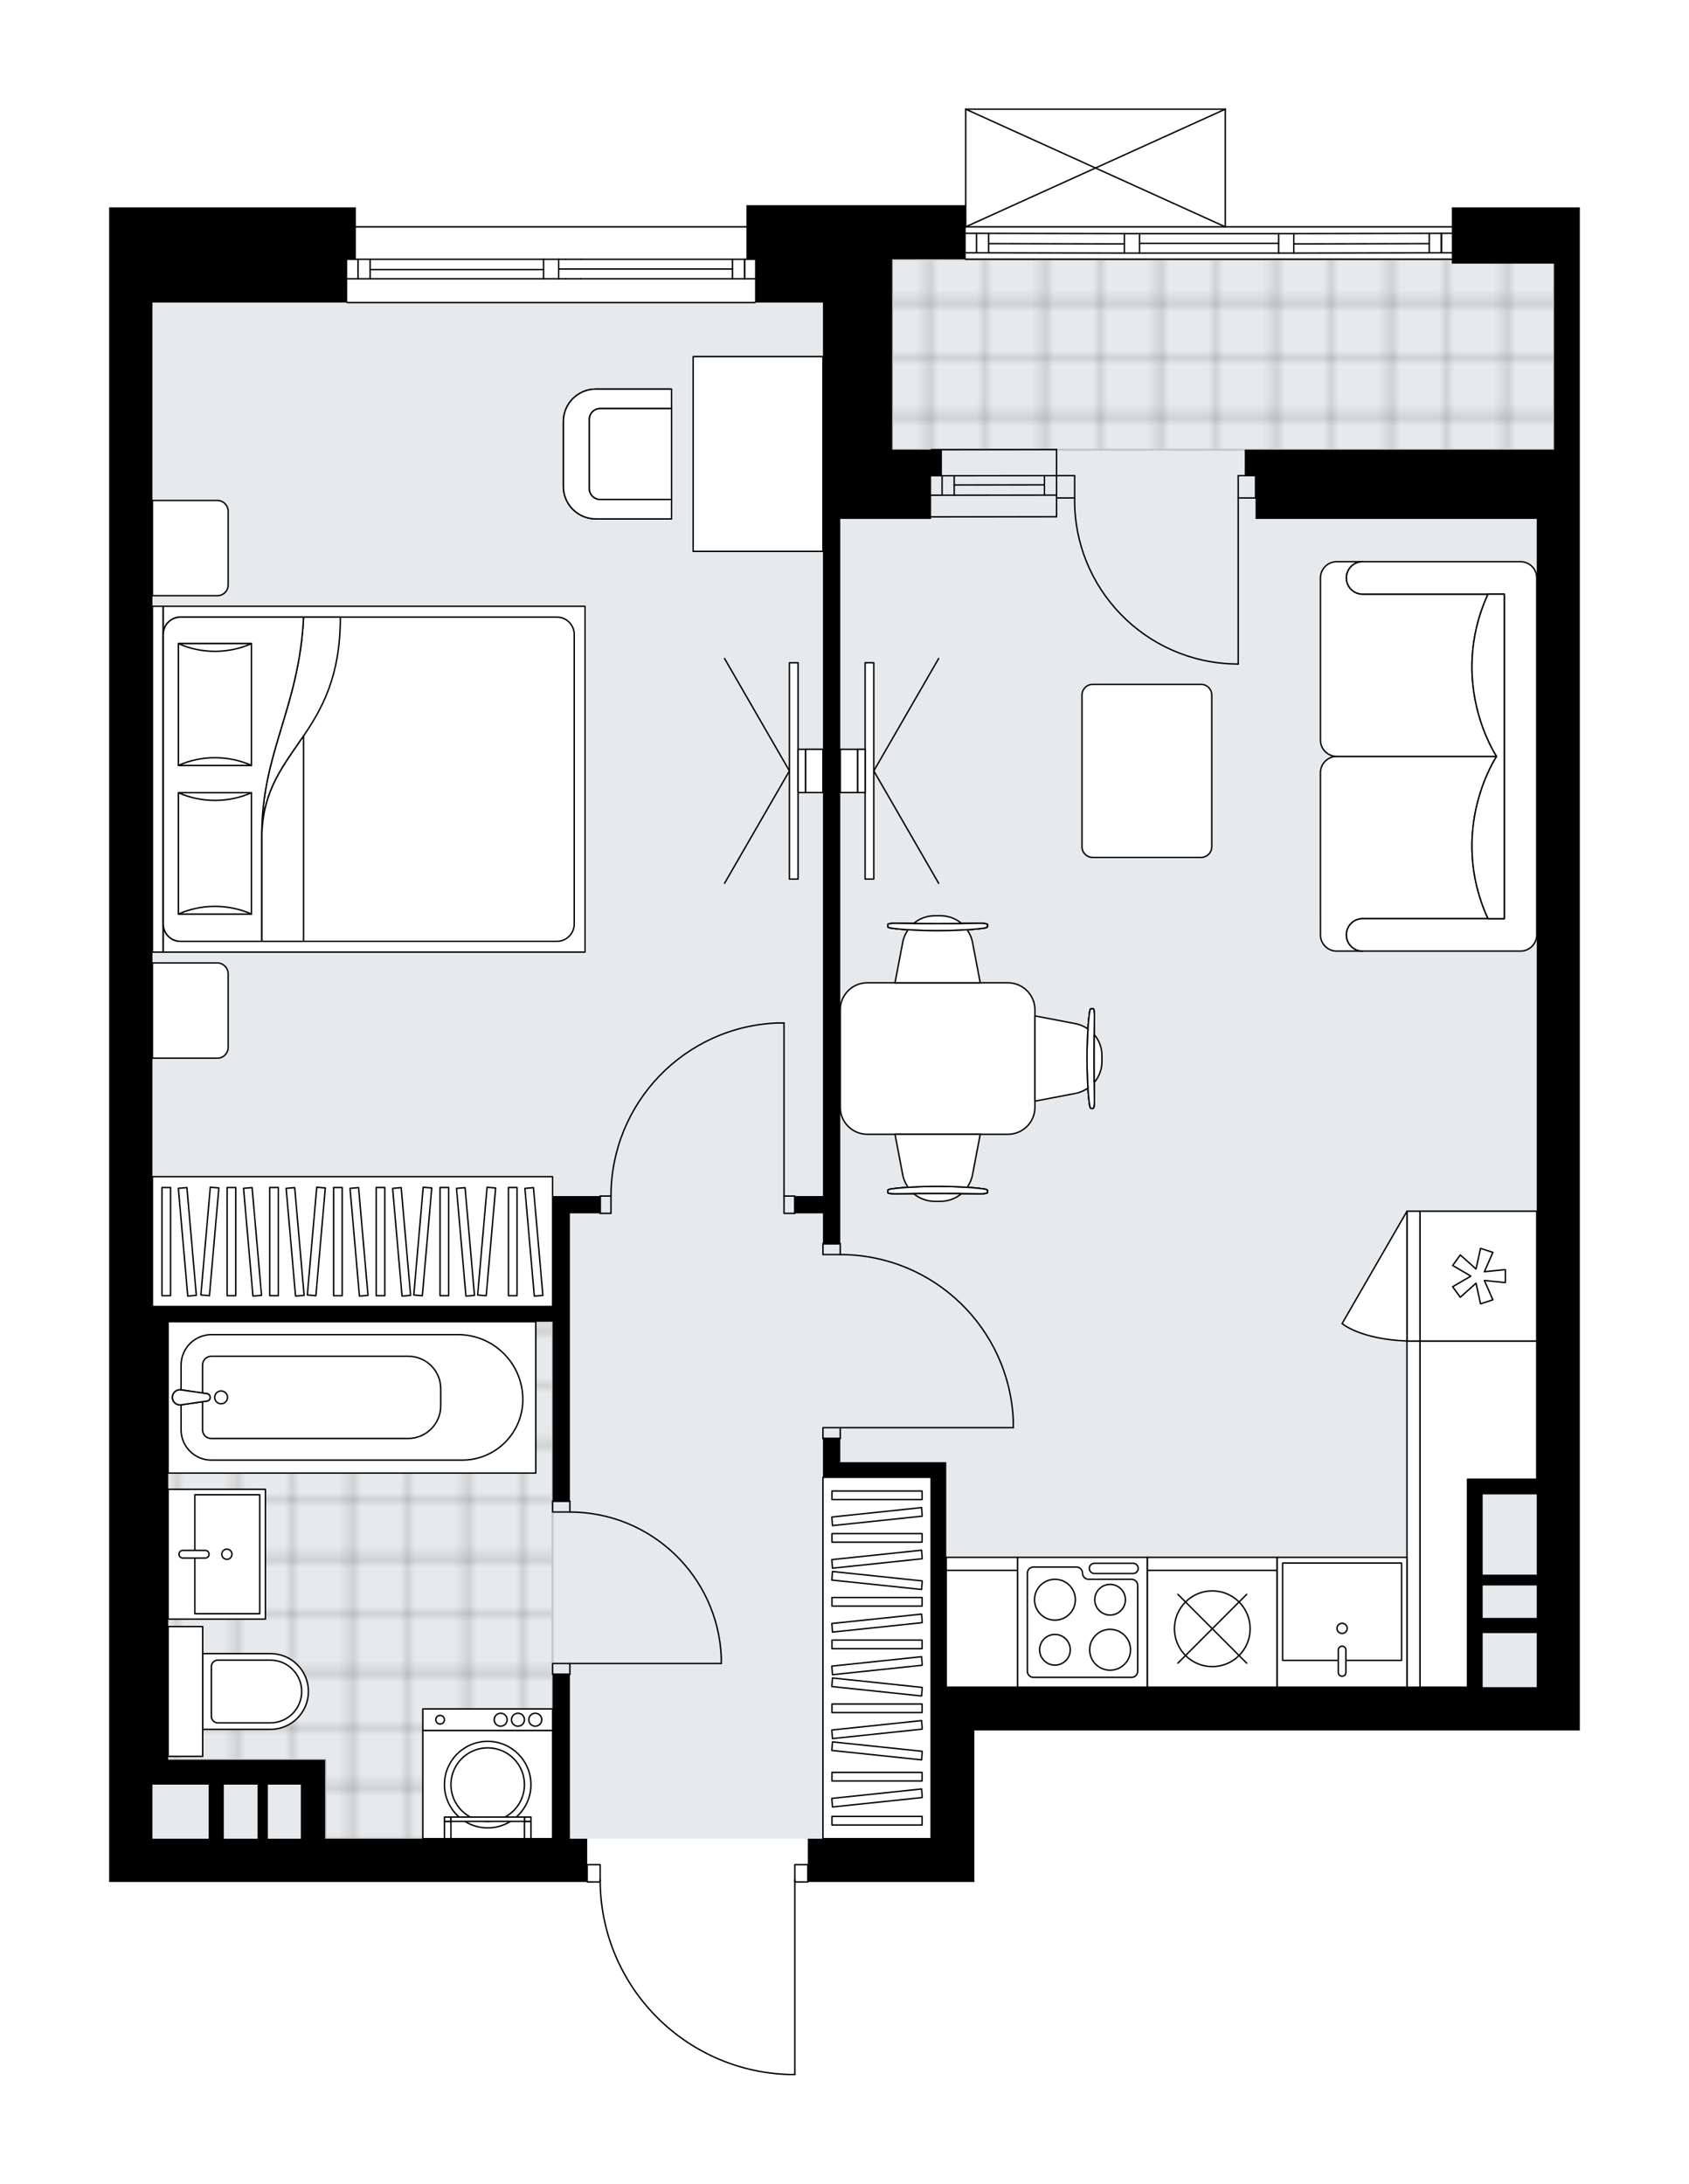 <svg xmlns="http://www.w3.org/2000/svg" xmlns:xlink="http://www.w3.org/1999/xlink" height="2000px" id="Layer_1" style="enable-background:new 0 0 1547.25 2000;" version="1.1" viewBox="0 0 1547.25 2000" width="1547.25px" x="0px" y="0px" xml:space="preserve">
<style type="text/css">
	.st0{fill:none;}
	.st1{opacity:0.25;fill:none;stroke:#010101;stroke-width:0.4;stroke-miterlimit:10;}
	.st2{fill:#FFFFFF;}
	.st3{fill:#E7EAEC;}
	.st4{fill:url(#SVGID_1_);stroke:#C8C8C8;stroke-width:2;stroke-linecap:round;stroke-linejoin:round;stroke-miterlimit:10;}
	
		.st5{fill:url(#SVGID_00000085248838993365166080000000208748039654383251_);stroke:#C8C8C8;stroke-width:2;stroke-linecap:round;stroke-linejoin:round;stroke-miterlimit:10;}
	.st6{fill:none;stroke:#000000;stroke-width:1.3;stroke-linecap:round;stroke-linejoin:round;stroke-miterlimit:10;}
	.st7{fill:#FFFFFF;stroke:#000000;stroke-width:1.3;stroke-linecap:round;stroke-linejoin:round;stroke-miterlimit:10;}
	.st8{font-family: 'Arial-BoldMT','Arial'; font-weight:bold;}
	.st9{font-size:103.854px;}
	.st10{font-size:87.877px;}
	.st11{font-family: 'ArialMT','Arial';}
	.st12{font-size:40px;}
</style>
<pattern height="14.57" id="New_Pattern_Swatch_2" patternUnits="userSpaceOnUse" style="overflow:visible;" viewBox="7.49 -22.06 14.57 14.57" width="14.57" x="-3083.39" y="-2070.23">
	<g>
		<rect class="st0" height="14.57" width="14.57" x="7.49" y="-22.06" />
		<g>
			<rect class="st1" height="7.29" width="7.29" x="14.77" y="-7.49" />
		</g>
		<g>
			<rect class="st1" height="7.29" width="7.29" x="0.2" y="-7.49" />
		</g>
		<g>
			<rect class="st1" height="7.29" width="7.29" x="22.06" y="-14.77" />
		</g>
		<g>
			<rect class="st1" height="7.29" width="7.29" x="7.49" y="-14.77" />
			<rect class="st1" height="7.29" width="7.29" x="14.77" y="-22.06" />
		</g>
		<g>
			<rect class="st1" height="7.29" width="7.29" x="0.2" y="-22.06" />
		</g>
		<g>
			<rect class="st1" height="7.29" width="7.29" x="22.06" y="-29.35" />
		</g>
		<g>
			<rect class="st1" height="7.29" width="7.29" x="7.49" y="-29.35" />
		</g>
	</g>
</pattern>
<path class="st2" d="M1447.25,189.92v47.55v3.97v170.41v23.78  v39.62v1109.62h-39.48H892.59v99.16v39.63H740.67v0c0,0.36-0.29,0.65-0.65,0.65h-11.24V1900c0,0.36-0.29,0.65-0.65,0.65h-5.19  c-0.01,0-0.01,0-0.02,0c-46.81-1.39-90.56-20.65-123.18-54.25c-32.01-32.97-49.89-76.23-50.56-122.08h-11.27  c-0.36,0-0.65-0.29-0.65-0.65v0H100v-39.63V277.1v0v-39.63v-47.56h225.98v17.18h357.77v-19.16h200.25V100c0,0,0-0.01,0-0.01  c0-0.04,0.01-0.07,0.02-0.11c0.01-0.05,0.01-0.1,0.03-0.15c0,0,0,0,0-0.01c0.01-0.02,0.03-0.04,0.04-0.06  c0.03-0.05,0.06-0.1,0.1-0.14c0.03-0.03,0.06-0.04,0.09-0.06c0.04-0.03,0.07-0.05,0.12-0.07c0.05-0.02,0.1-0.02,0.15-0.03  c0.03,0,0.05-0.02,0.09-0.02h0.02c0,0,0,0,0,0h237.74c0,0,0,0,0.01,0h0.01c0.03,0,0.05,0.01,0.08,0.02  c0.05,0.01,0.11,0.01,0.16,0.03c0.05,0.02,0.08,0.05,0.12,0.08c0.03,0.02,0.06,0.03,0.09,0.06c0.04,0.04,0.07,0.09,0.11,0.15  c0.01,0.02,0.03,0.03,0.04,0.06c0,0,0,0,0,0.01c0.02,0.04,0.02,0.1,0.03,0.15c0.01,0.04,0.02,0.07,0.02,0.11c0,0,0,0.01,0,0.01  v107.1h206.87v-17.18H1447.25z" id="background" />
<g id="floor">
	<polygon class="st3" points="1423.62,411.85 1423.62,237.47 817.29,237.47 817.29,241.46 817.29,277.12 139.63,277.12    139.63,1684.06 852.96,1684.06 852.96,1545.25 1407.77,1545.25 1407.77,475.27 1407.77,475.27 1407.77,411.85  " />
	
		<pattern id="SVGID_1_" patternTransform="matrix(-7.05 0 0 -6.972 -37702.891 -30472.58)" xlink:href="#New_Pattern_Swatch_2">
	</pattern>
	<polygon class="st4" points="298.14,1611.72 298.14,1684.06 506.2,1684.06 506.2,1210.49 313.01,1210.49 207.99,1210.49    153.99,1210.49 153.99,1611.72  " />
	
		<pattern id="SVGID_00000137819640815049469070000014903037083830142890_" patternTransform="matrix(-7.05 0 0 -6.972 -37702.891 -30472.58)" xlink:href="#New_Pattern_Swatch_2">
	</pattern>
	
		<polygon points="   1423.62,237.47 817.3,237.47 817.3,411.85 1423.62,411.85  " style="fill:url(#SVGID_00000137819640815049469070000014903037083830142890_);stroke:#C8C8C8;stroke-width:2;stroke-linecap:round;stroke-linejoin:round;stroke-miterlimit:10;" />
	<g id="LINE_00000055677729131475561780000013628326021029958846_">
		<line class="st6" x1="967.88" x2="852.98" y1="453.46" y2="453.57" />
	</g>
	<g id="LINE_00000106870332636106893240000008334838357405853860_">
		<line class="st6" x1="967.88" x2="852.98" y1="435.63" y2="435.73" />
	</g>
	<g id="LINE_00000124126356879285653840000007884702839019734184_">
		<line class="st6" x1="956.79" x2="874.13" y1="444.05" y2="444.16" />
	</g>
	<g id="LINE_00000060724271834639055470000013075987130494172549_">
		<line class="st6" x1="863.03" x2="863.03" y1="453.57" y2="435.73" />
	</g>
	<g id="LINE_00000141454261402245317670000004848977262014701243_">
		<line class="st6" x1="956.79" x2="956.79" y1="453.46" y2="435.63" />
	</g>
	<g id="LINE_00000010287080055786133730000005618124529423185043_">
		<line class="st6" x1="967.88" x2="852.98" y1="473.27" y2="473.38" />
	</g>
	<g id="LINE_00000031924688794850351950000004380781867546451342_">
		<line class="st6" x1="852.96" x2="967.86" y1="411.83" y2="411.73" />
	</g>
	<g id="LINE_00000183235353710441486880000008773018165904028047_">
		<line class="st6" x1="874.13" x2="874.13" y1="453.58" y2="435.75" />
	</g>
	<g id="LINE_00000013911118684934776810000009615409976747563657_">
		<line class="st6" x1="967.88" x2="967.86" y1="473.27" y2="411.73" />
	</g>
	<g id="LINE_00000083066576135027812180000008672221240948199580_">
		<line class="st6" x1="691.67" x2="318.06" y1="277.11" y2="277.11" />
	</g>
	<g id="LINE_00000180348082864296778140000009777126825857113018_">
		<line class="st6" x1="682.12" x2="682.12" y1="255.32" y2="237.48" />
	</g>
	<g id="LINE_00000067218130033843782620000013282306949507144890_">
		<line class="st6" x1="327.96" x2="327.96" y1="255.32" y2="237.48" />
	</g>
	<g id="LINE_00000114068733995606477100000008164707557607122367_">
		<line class="st6" x1="339.06" x2="497.93" y1="246.9" y2="246.9" />
	</g>
	<g id="LINE_00000071543824829624146690000008582384801818269110_">
		<line class="st6" x1="339.06" x2="339.06" y1="237.48" y2="255.32" />
	</g>
	<g id="LINE_00000091725830726364663330000016107178863361609632_">
		<line class="st6" x1="682.12" x2="682.12" y1="255.32" y2="237.48" />
	</g>
	<g id="LINE_00000174570721431093360470000017503969401981022390_">
		<line class="st6" x1="671.02" x2="671.02" y1="237.48" y2="255.32" />
	</g>
	<g id="LINE_00000105406889269933203630000014007871135684476595_">
		<line class="st6" x1="518.09" x2="531.96" y1="237.48" y2="237.48" />
	</g>
	<g id="LINE_00000047762656744443936610000018293034044942154147_">
		<line class="st6" x1="531.96" x2="518.09" y1="255.32" y2="255.32" />
	</g>
	<g id="LINE_00000018227844739006547770000014629170381160860817_">
		<line class="st6" x1="318.06" x2="691.67" y1="207.75" y2="207.75" />
	</g>
	<g id="LINE_00000115497641612494242330000002597675899452179643_">
		<line class="st6" x1="497.93" x2="497.93" y1="255.32" y2="237.48" />
	</g>
	<g id="LINE_00000050621646378277191770000003945773386117059998_">
		<line class="st6" x1="497.93" x2="511.8" y1="237.48" y2="237.48" />
	</g>
	<g id="LINE_00000151526940783499937190000003187099918038622599_">
		<line class="st6" x1="511.8" x2="511.8" y1="237.48" y2="255.32" />
	</g>
	<g id="LINE_00000159467249776949076550000008480257690047118738_">
		<line class="st6" x1="511.8" x2="497.93" y1="255.32" y2="255.32" />
	</g>
	<g id="LINE_00000057838237608432995710000012078801616932720555_">
		<line class="st6" x1="511.8" x2="671.02" y1="246.4" y2="246.4" />
	</g>
	<g id="LWPOLYLINE_00000165913712584949424920000000208730065156071334_">
		<line class="st6" x1="497.93" x2="318.06" y1="255.32" y2="255.32" />
	</g>
	<g id="LWPOLYLINE_00000076605932539624761280000004427767973170876593_">
		<line class="st6" x1="511.8" x2="518.09" y1="255.32" y2="255.32" />
	</g>
	<g id="LWPOLYLINE_00000003089755494354696330000005580145202396609944_">
		<line class="st6" x1="531.96" x2="691.67" y1="255.32" y2="255.32" />
	</g>
	<g id="LWPOLYLINE_00000021820740546555388850000017513552135937439382_">
		<line class="st6" x1="497.93" x2="318.06" y1="237.48" y2="237.48" />
	</g>
	<g id="LWPOLYLINE_00000132786066342127768260000004614369525389590916_">
		<line class="st6" x1="511.8" x2="518.09" y1="237.48" y2="237.48" />
	</g>
	<g id="LWPOLYLINE_00000178186407843305383400000001573634519919244719_">
		<line class="st6" x1="531.96" x2="691.67" y1="237.48" y2="237.48" />
	</g>
	<g id="LINE_00000126316067461911553340000008016820678775523748_">
		<line class="st6" x1="1329.96" x2="884.66" y1="237.47" y2="237.47" />
	</g>
	<g id="LINE_00000136397955699996760750000015376010190496507550_">
		<line class="st6" x1="1320.41" x2="1320.41" y1="231.54" y2="213.71" />
	</g>
	<g id="LINE_00000011019830419497287670000002188853811056178364_">
		<line class="st6" x1="894.57" x2="894.57" y1="231.54" y2="213.71" />
	</g>
	<g id="LINE_00000157293946407593142910000001151331661207983515_">
		<line class="st6" x1="1185.19" x2="1309.31" y1="223.39" y2="223.12" />
	</g>
	<g id="LINE_00000046299781444367804800000014643809999106252194_">
		<line class="st6" x1="905.66" x2="1030.02" y1="223.12" y2="223.39" />
	</g>
	<g id="LINE_00000108289554712021840570000000586912865781416852_">
		<line class="st6" x1="905.66" x2="905.66" y1="213.71" y2="231.54" />
	</g>
	<g id="LINE_00000065056618170444933200000006941167998300108423_">
		<line class="st6" x1="1320.41" x2="1320.41" y1="231.54" y2="213.71" />
	</g>
	<g id="LINE_00000180363776803120280030000007668876934653225892_">
		<line class="st6" x1="1309.31" x2="1309.31" y1="213.71" y2="231.54" />
	</g>
	<g id="LINE_00000080886975068233824820000015794323700626844546_">
		<line class="st6" x1="1171.32" x2="1171.32" y1="231.81" y2="213.97" />
	</g>
	<g id="LINE_00000022561294364143509410000017865988166614751142_">
		<line class="st6" x1="1171.32" x2="1185.19" y1="213.97" y2="213.97" />
	</g>
	<g id="LINE_00000052070033619108788600000014282204252385981885_">
		<line class="st6" x1="1185.19" x2="1185.19" y1="213.97" y2="231.81" />
	</g>
	<g id="LINE_00000106828696371819219620000003208878929167547807_">
		<line class="st6" x1="1185.19" x2="1171.32" y1="231.81" y2="231.81" />
	</g>
	<g id="LINE_00000114070982630091514820000004512697604384535174_">
		<line class="st6" x1="884.66" x2="1329.96" y1="207.75" y2="207.75" />
	</g>
	<g id="LINE_00000085971034338096931490000001686388164801863092_">
		<line class="st6" x1="1030.02" x2="1030.02" y1="231.81" y2="213.97" />
	</g>
	<g id="LINE_00000067948887146767707310000005911373959832819336_">
		<line class="st6" x1="1030.02" x2="1043.89" y1="213.97" y2="213.97" />
	</g>
	<g id="LINE_00000109723647003372460290000004390607694285025457_">
		<line class="st6" x1="1043.89" x2="1043.89" y1="213.97" y2="231.81" />
	</g>
	<g id="LINE_00000085235668536106163800000004836126505842430872_">
		<line class="st6" x1="1043.89" x2="1030.02" y1="231.81" y2="231.81" />
	</g>
	<g id="LINE_00000163063309502111488360000015521335911121130923_">
		<line class="st6" x1="1043.89" x2="1171.32" y1="222.89" y2="222.89" />
	</g>
	<g id="LWPOLYLINE_00000183929973433738815020000003696245993692492700_">
		<line class="st6" x1="1030.02" x2="884.66" y1="231.81" y2="231.54" />
	</g>
	<g id="LWPOLYLINE_00000150084792592207300920000005527015019112297380_">
		<line class="st6" x1="1043.89" x2="1171.32" y1="231.81" y2="231.81" />
	</g>
	<g id="LWPOLYLINE_00000149349547694103384330000010358949575972385682_">
		<line class="st6" x1="1185.19" x2="1329.96" y1="231.81" y2="231.54" />
	</g>
	<g id="LWPOLYLINE_00000028300875137285513690000000845104841658384827_">
		<line class="st6" x1="1030.02" x2="884.66" y1="213.97" y2="213.71" />
	</g>
	<g id="LWPOLYLINE_00000100371901973758883670000011730745094172973958_">
		<line class="st6" x1="1043.89" x2="1171.32" y1="213.97" y2="213.97" />
	</g>
	<g id="LWPOLYLINE_00000124851756818696848220000002211431088009781397_">
		<line class="st6" x1="1185.19" x2="1329.96" y1="213.97" y2="213.71" />
	</g>
	<g id="LWPOLYLINE_00000163785176240786115210000013132701436584135851_">
		<rect class="st6" height="15.85" width="11.89" x="537.91" y="1707.82" />
	</g>
	<g id="LWPOLYLINE_00000067924094110981856410000004669526508542944177_">
		<rect class="st6" height="15.85" width="11.89" x="728.13" y="1707.82" />
	</g>
	<g id="LWPOLYLINE_00000112609981511356108610000009058633590927042966_">
		<path class="st6" d="M722.93,1900c-96.44-2.86-173.13-81.85-173.14-178.33" />
	</g>
	<g id="LINE_00000152260030081830346770000013802623586951431601_">
		<line class="st6" x1="728.13" x2="728.13" y1="1721.67" y2="1900" />
	</g>
	<g id="LINE_00000116219044618170267390000015633061051315489442_">
		<line class="st6" x1="728.13" x2="722.93" y1="1900" y2="1900" />
	</g>
	<g id="LWPOLYLINE_00000134961335044045867490000000179589099837274807_">
		<rect class="st6" height="9.91" width="15.85" x="506.2" y="1523.54" />
	</g>
	<g id="LWPOLYLINE_00000084512160806437478330000004452568034973169287_">
		<rect class="st6" height="9.91" width="15.85" x="506.2" y="1374.93" />
	</g>
	<g id="LINE_00000117645999971931352470000003946167591791534996_">
		<line class="st6" x1="522.05" x2="506.2" y1="1533.45" y2="1533.45" />
	</g>
	<g id="LINE_00000039092331066703189270000008998591769938441900_">
		<line class="st6" x1="522.05" x2="506.2" y1="1374.93" y2="1374.93" />
	</g>
	<g id="LINE_00000137122284546668762600000000628325694138596794_">
		<line class="st6" x1="522.05" x2="660.75" y1="1523.54" y2="1523.54" />
	</g>
	<g id="ARC_00000183935601056623955060000008587867299574495932_">
		<path class="st6" d="M522.05,1384.84c74.29,0.05,135.4,58.54,138.7,132.76" />
	</g>
	<g id="LINE_00000044889963844211390550000016385280865036434820_">
		<line class="st6" x1="660.75" x2="660.75" y1="1523.54" y2="1517.6" />
	</g>
	<g id="LWPOLYLINE_00000100356958588785848340000001139658904553422475_">
		<rect class="st6" height="9.91" width="15.85" x="753.89" y="1307.56" />
	</g>
	<g id="LWPOLYLINE_00000040564922933136980020000014461057004704062340_">
		<rect class="st6" height="9.91" width="15.85" x="753.89" y="1139.13" />
	</g>
	<g id="LINE_00000067196388390242418880000003956245036624178598_">
		<line class="st6" x1="769.74" x2="753.89" y1="1317.47" y2="1317.47" />
	</g>
	<g id="LINE_00000153703512309001441740000010223152480446901666_">
		<line class="st6" x1="769.74" x2="753.89" y1="1139.13" y2="1139.13" />
	</g>
	<g id="LINE_00000032615293208803892060000005439379842622143158_">
		<line class="st6" x1="769.74" x2="928.25" y1="1307.56" y2="1307.56" />
	</g>
	<g id="LINE_00000155846539474668614390000005865171348959447438_">
		<line class="st6" x1="928.25" x2="928.25" y1="1301.62" y2="1307.56" />
	</g>
	<g id="ARC_00000032627736868849648970000007343592985856967831_">
		<path class="st6" d="M769.74,1149.04c85.24,0.04,155.22,67.4,158.52,152.57" />
	</g>
	<g id="LWPOLYLINE_00000109731265610637168260000016230148551876564126_">
		<rect class="st6" height="15.85" width="9.91" x="718.22" y="1095.44" />
	</g>
	<g id="LWPOLYLINE_00000024685174005152653680000002878015028289757586_">
		<rect class="st6" height="15.85" width="9.91" x="549.79" y="1095.44" />
	</g>
	<g id="LINE_00000075858269476862164930000015325892754447254682_">
		<line class="st6" x1="728.13" x2="728.13" y1="1095.44" y2="1111.3" />
	</g>
	<g id="LINE_00000167367395101988938970000015837931955530723983_">
		<line class="st6" x1="549.79" x2="549.79" y1="1095.44" y2="1111.3" />
	</g>
	<g id="LINE_00000143608902942716511240000006602378304144052158_">
		<line class="st6" x1="718.22" x2="718.22" y1="1095.44" y2="936.93" />
	</g>
	<g id="LINE_00000084529039934000231530000012318363124665888388_">
		<line class="st6" x1="712.27" x2="718.22" y1="936.93" y2="936.93" />
	</g>
	<g id="ARC_00000120538896356026790770000012398442116448121766_">
		<path class="st6" d="M559.7,1095.44c0.04-85.24,67.4-155.22,152.57-158.52" />
	</g>
	<g id="ARC_00000013180447464996673080000002193191251971589274_">
		<path class="st6" d="M984.45,456.06c-1.24,82.76,64.85,150.85,147.61,152.09c0.74,0.01,1.49,0.02,2.23,0.02" />
	</g>
	<g id="LINE_00000107558776569283434350000014914710867049920152_">
		<line class="st6" x1="1134.29" x2="1134.29" y1="456.06" y2="608.17" />
	</g>
	<g id="LINE_00000093877069806565048290000000350428701238755462_">
		<line class="st6" x1="968.56" x2="984.45" y1="456.06" y2="456.06" />
	</g>
	<g id="LINE_00000062167008377286132930000002320187825667515320_">
		<line class="st6" x1="984.45" x2="984.45" y1="456.06" y2="435.63" />
	</g>
	<g id="LINE_00000033359225471418852580000017690438577599697040_">
		<line class="st6" x1="984.45" x2="968.56" y1="435.63" y2="435.63" />
	</g>
	<g id="LINE_00000113352329967911936680000001921292394063384969_">
		<line class="st6" x1="1150.18" x2="1134.29" y1="435.63" y2="435.63" />
	</g>
	<g id="LINE_00000060719448063571387580000008382772287286714764_">
		<line class="st6" x1="1134.29" x2="1134.29" y1="435.63" y2="456.06" />
	</g>
	<g id="LINE_00000031195112844812105270000004593628765219917979_">
		<line class="st6" x1="1134.29" x2="1150.18" y1="456.06" y2="456.06" />
	</g>
	<g id="LINE_00000114058043462576427690000005564988621920543907_">
		<line class="st6" x1="1150.18" x2="1150.18" y1="435.63" y2="456.06" />
	</g>
	<g id="LINE_00000100356848953709272080000011570343247482039973_">
		<line class="st6" x1="884.66" x2="1122.43" y1="100" y2="100" />
	</g>
	<g id="LINE_00000013892871600040844430000000144128132274506148_">
		<line class="st6" x1="1122.43" x2="1122.43" y1="100" y2="207.75" />
	</g>
	<g id="LINE_00000119839833204632745930000002855707317970200211_">
		<line class="st6" x1="884.66" x2="884.66" y1="207.75" y2="100" />
	</g>
	<g id="LWPOLYLINE_00000111913088298838093390000005431425025053174958_">
		<line class="st6" x1="1122.43" x2="884.66" y1="207.75" y2="100" />
	</g>
	<g id="LWPOLYLINE_00000030484095681069265750000018184169225651804854_">
		<line class="st6" x1="884.66" x2="1122.43" y1="207.75" y2="100" />
	</g>
	<polygon points="817.3,237.48 884.66,237.48 884.66,187.94 683.75,187.94 683.75,237.48 691.67,237.48 691.67,277.1 753.89,277.1    753.89,411.83 753.89,411.85 753.89,475.25 753.89,1095.44 728.13,1095.44 728.13,1111.3 753.89,1111.3 753.89,1139.13    769.74,1139.13 769.74,475.25 852.96,475.25 852.96,435.62 862.87,435.62 862.87,411.85 852.96,411.85 817.3,411.85 817.3,277.1     " />
	<path d="M522.05,1374.93V1111.3h27.74v-15.85h-27.74H506.2v101.15H139.63V277.1h178.43v-39.63h7.92v-47.56H100v47.56v39.63v0   v1406.93v39.63h437.91v-39.63h-15.85v-150.59H506.2v150.59H297.89v-49.53v-13.87v-8.91h-143.9v-401.25H506.2v164.46H522.05z    M245.39,1634.51h30.22v49.53h-30.23l0,0V1634.51z M205.01,1634.51h30.96v49.53h-30.96V1634.51z M191.14,1634.51v49.53h-51.51   v-49.54h0v0H191.14z" />
	<path d="M1329.96,189.92v51.53h93.67v170.41h-39.63v-0.02l-233.81,0.02v-0.02h-9.91v23.79h9.91v39.63h233.81h23.78v879.56h-56.47v0   h-6.93v127.02v13.87v49.53H892.59h-25.76v-192.2v-13.87h-97.09v-21.7h-15.85v35.57h15.85h83.22v192.2v138.8H740.01v39.63h152.57   v-39.63v-99.16h515.18h39.48V475.25v-39.62v-23.78V241.45v-3.97v-47.55H1329.96z M1407.77,1545.24h-49.54v-49.53h49.54V1545.24z    M1407.77,1481.83h-49.54v-29.72h49.54V1481.83z M1407.77,1442.21h-49.54v-73.53h49.54V1442.21z" />
</g>
<g id="mebel">
	<g>
		<path class="st7" d="M208.98,959.42v-67.56c0-5.47-4.44-9.91-9.91-9.91h-59.44v87.18h59.63    C204.63,969.14,208.98,964.79,208.98,959.42z" />
		<path class="st7" d="M208.98,535.84v-67.56c0-5.47-4.44-9.91-9.91-9.91h-59.44v87.18h59.63    C204.63,545.56,208.98,541.21,208.98,535.84z" />
		<g>
			
				<rect class="st7" height="9.91" transform="matrix(4.520990e-11 -1 1 4.520990e-11 -569.088 858.253)" width="316.76" x="-13.8" y="708.72" />
			
				<rect class="st7" height="386.39" transform="matrix(4.520990e-11 -1 1 4.520990e-11 -370.941 1056.4)" width="316.76" x="184.35" y="520.48" />
			<path class="st7" d="M149.54,846.29V581.05c0-8.75,7.1-15.85,15.85-15.85h344.78c8.75,0,15.85,7.1,15.85,15.85v265.25     c0,8.75-7.1,15.85-15.85,15.85H165.39C156.63,862.15,149.54,855.05,149.54,846.29z" />
			<path class="st7" d="M278.09,565.2c-4.06,82.85-38.2,123.91-38.22,198.51c2.7-79.82,72.06-88.34,71.91-198.51L278.09,565.2z" />
			<g>
				<path class="st7" d="M278.09,565.2c-4.06,82.85-38.2,123.91-38.22,198.51l0,98.44h-74.48c-8.75,0-15.85-7.1-15.85-15.85V581.05      c0-8.75,7.1-15.85,15.85-15.85L278.09,565.2L278.09,565.2z" />
			</g>
			
				<rect class="st7" height="66.91" transform="matrix(4.586737e-11 -1 1 4.586737e-11 -584.706 978.49)" width="111.16" x="141.31" y="748.14" />
			<path class="st7" d="M230.35,726.02c-21.02,9.41-45.89,9.41-66.91,0H230.35z" />
			<path class="st7" d="M163.44,837.18c21.02-9.41,45.89-9.41,66.91,0H163.44z" />
			
				<rect class="st7" height="66.91" transform="matrix(4.499030e-11 -1 1 4.499030e-11 -448.365 842.149)" width="111.59" x="141.1" y="611.8" />
			<path class="st7" d="M230.35,589.46c-21.02,9.45-45.89,9.45-66.91,0H230.35z" />
			<path class="st7" d="M163.44,701.05c21.02-9.45,45.89-9.45,66.91,0H163.44z" />
			<g>
				<path class="st7" d="M239.87,763.7v98.44h38.22V674.05C260.06,700.7,241.25,722.89,239.87,763.7z" />
			</g>
		</g>
	</g>
	<g>
		
			<rect class="st7" height="366.57" transform="matrix(1.440801e-10 -1 1 1.440801e-10 -814.24 1460.067)" width="118.89" x="263.47" y="953.87" />
		<g>
			
				<rect class="st7" height="7.87" transform="matrix(1.338450e-10 -1 1 1.338450e-10 -925.143 1349.164)" width="99.07" x="162.47" y="1133.22" />
			
				<rect class="st7" height="7.87" transform="matrix(1.345422e-10 -1 1 1.345422e-10 -886.13 1388.176)" width="99.07" x="201.49" y="1133.22" />
			
				<rect class="st7" height="7.87" transform="matrix(1.358638e-10 -1 1 1.358638e-10 -827.612 1446.695)" width="99.07" x="260" y="1133.22" />
			
				<rect class="st7" height="7.87" transform="matrix(1.345422e-10 -1 1 1.345422e-10 -788.599 1485.707)" width="99.07" x="299.02" y="1133.22" />
			
				<rect class="st7" height="7.87" transform="matrix(1.345422e-10 -1 1 1.345422e-10 -730.08 1544.226)" width="99.07" x="357.54" y="1133.22" />
			
				<rect class="st7" height="7.87" transform="matrix(0.087 -0.996 0.996 0.087 -957.1 1229.816)" width="99.07" x="142.97" y="1133.22" />
			
				<rect class="st7" height="7.87" transform="matrix(0.087 -0.996 0.996 0.087 -868.069 1326.976)" width="99.07" x="240.5" y="1133.22" />
			
				<rect class="st7" height="7.87" transform="matrix(0.087 -0.996 0.996 0.087 -779.038 1424.136)" width="99.07" x="338.03" y="1133.22" />
			
				<rect class="st7" height="7.87" transform="matrix(-0.087 -0.996 0.996 -0.087 -881.131 1466.898)" width="99.07" x="181.98" y="1133.22" />
			
				<rect class="st7" height="7.87" transform="matrix(-0.087 -0.996 0.996 -0.087 -838.719 1505.763)" width="99.07" x="220.99" y="1133.22" />
			
				<rect class="st7" height="7.87" transform="matrix(-0.087 -0.996 0.996 -0.087 -775.1 1564.059)" width="99.07" x="279.51" y="1133.22" />
			
				<rect class="st7" height="7.87" transform="matrix(-0.087 -0.996 0.996 -0.087 -732.687 1602.923)" width="99.07" x="318.52" y="1133.22" />
			
				<rect class="st7" height="7.87" transform="matrix(0.087 -0.996 0.996 0.087 -725.62 1482.432)" width="99.07" x="396.55" y="1133.22" />
			
				<rect class="st7" height="7.87" transform="matrix(-0.087 -0.996 0.996 -0.087 -669.068 1661.219)" width="99.07" x="377.04" y="1133.22" />
			
				<rect class="st7" height="7.87" transform="matrix(1.345609e-10 -1 1 1.345609e-10 -984.852 1289.455)" width="99.07" x="102.76" y="1133.22" />
			
				<rect class="st7" height="7.87" transform="matrix(-0.087 -0.996 0.996 -0.087 -946.045 1407.416)" width="99.07" x="122.27" y="1133.22" />
			
				<rect class="st7" height="7.87" transform="matrix(1.332197e-10 -1 1 1.332197e-10 -667.436 1606.871)" width="99.07" x="420.18" y="1133.22" />
			
				<rect class="st7" height="7.87" transform="matrix(-0.087 -0.996 0.996 -0.087 -600.963 1723.625)" width="99.07" x="439.69" y="1133.22" />
		</g>
	</g>
	<g>
		<rect class="st7" height="331" width="99.07" x="753.89" y="1353.03" />
		<g>
			<rect class="st7" height="7.87" width="82.56" x="762.14" y="1365.58" />
			<rect class="st7" height="7.87" width="82.56" x="762.14" y="1404.6" />
			<rect class="st7" height="7.87" width="82.56" x="762.14" y="1463.11" />
			<rect class="st7" height="7.87" width="82.56" x="762.14" y="1502.13" />
			<rect class="st7" height="7.87" width="82.56" x="762.14" y="1560.65" />
			<polygon class="st7" points="844.26,1455.78 762.01,1447.15 762.58,1439.31 844.83,1447.94    " />
			<polygon class="st7" points="844.26,1553.32 762.01,1544.68 762.58,1536.84 844.83,1545.47    " />
			<polygon class="st7" points="844.26,1380.79 762.01,1389.42 762.58,1397.27 844.83,1388.63    " />
			<polygon class="st7" points="844.26,1419.8 762.01,1428.43 762.58,1436.28 844.83,1427.64    " />
			<polygon class="st7" points="844.26,1478.32 762.01,1486.95 762.58,1494.8 844.83,1486.16    " />
			<polygon class="st7" points="844.26,1517.33 762.01,1525.97 762.58,1533.81 844.83,1525.17    " />
			<polygon class="st7" points="844.26,1611.83 762.01,1603.2 762.58,1595.36 844.83,1603.99    " />
			<polygon class="st7" points="844.26,1575.85 762.01,1584.48 762.58,1592.33 844.83,1583.69    " />
			<rect class="st7" height="7.87" width="82.56" x="762.14" y="1623.29" />
			<rect class="st7" height="7.87" width="82.56" x="762.14" y="1663.62" />
			<polygon class="st7" points="844.26,1638.49 762.01,1647.13 762.58,1654.97 844.83,1646.34    " />
		</g>
	</g>
	<g>
		<g>
			<g>
				<g id="LINE_00000000930778558383767710000014628206696378956206_">
					<line class="st7" x1="723.17" x2="663.73" y1="706.06" y2="603.1" />
				</g>
				<g id="LINE_00000160889100022597204820000018240040516728155035_">
					<line class="st7" x1="723.17" x2="663.73" y1="706.06" y2="809.02" />
				</g>
			</g>
			<rect class="st7" height="198.15" width="7.93" x="723.17" y="606.99" />
			
				<rect class="st7" height="39.63" transform="matrix(-1 2.218935e-10 -2.218935e-10 -1 1469.132 1412.117)" width="6.94" x="731.1" y="686.24" />
			<rect class="st7" height="39.63" width="15.85" x="738.03" y="686.24" />
		</g>
	</g>
	<g>
		<path class="st7" d="M1248.26,841.39L1248.26,841.39c-8.21,0-14.86,6.65-14.86,14.86l0,0c0,8.21,6.65,14.86,14.86,14.86h0h-23.72    c-8.24,0-14.92-6.68-14.92-14.92V707.71c0-8.21,6.72-14.93,14.93-14.93l146.47,0c0,0-45.08,67.02-7.9,148.61H1248.26z" />
		<path class="st7" d="M1248.26,544.17L1248.26,544.17c-8.21,0-14.86-6.65-14.86-14.86v0c0-8.21,6.65-14.86,14.86-14.86h0h-23.72    c-8.24,0-14.92,6.68-14.92,14.92v148.48c0,8.21,6.72,14.93,14.93,14.93l146.47,0c0,0-45.08-67.02-7.9-148.61H1248.26z" />
		<path class="st7" d="M1392.91,871.11h-144.65c-8.21,0-14.86-6.65-14.86-14.86l0,0c0-8.21,6.65-14.86,14.86-14.86h129.79V544.17    h-129.79c-8.21,0-14.86-6.65-14.86-14.86v0c0-8.21,6.65-14.86,14.86-14.86h144.65c8.21,0,14.86,6.65,14.86,14.86v326.94    C1407.77,864.42,1401.08,871.11,1392.91,871.11z" />
		<path class="st7" d="M1363.12,544.17c-37.18,81.59,7.9,148.61,7.9,148.61v0.01c0,0-45.08,67.02-7.9,148.61h14.93V544.17    L1363.12,544.17z" />
	</g>
	<g>
		<path class="st7" d="M794.5,900.12h128.8c13.68,0,24.77,11.09,24.77,24.77v89.22c0,13.68-11.09,24.77-24.77,24.77H794.5    c-13.68,0-24.77-11.09-24.77-24.77v-89.22C769.73,911.21,780.82,900.12,794.5,900.12z" />
		<g>
			<g id="LINE_00000151503578063730004400000014389735697845096843_">
				<path class="st7" d="M817.72,1088.78c23.98-3.01,58.41-3.01,82.4,0c2.77,0.35,4.38,0.87,4.38,1.42v0.14v1.96      c0,0.59-3.1,1.07-6.94,1.07c-25.69-0.41-51.59-0.41-77.28,0c-3.83,0-6.94-0.48-6.94-1.07v-1.96v-0.14      C813.35,1089.65,814.96,1089.13,817.72,1088.78z" />
			</g>
			<g id="LINE_00000101066142723223151100000003781911045310270593_">
				<path class="st7" d="M817.72,1088.78c23.98-3.01,58.41-3.01,82.4,0c2.77,0.35,4.38,0.87,4.38,1.42v0.14v1.96      c0,0.59-3.1,1.07-6.94,1.07c-25.69-0.41-51.59-0.41-77.28,0c-3.83,0-6.94-0.48-6.94-1.07v-1.96v-0.14      C813.35,1089.65,814.96,1089.13,817.72,1088.78z" />
			</g>
			<g id="LINE_00000039119519804114112490000009015451765352709508_">
				<path class="st7" d="M817.72,1088.78c23.98-3.01,58.41-3.01,82.4,0c2.77,0.35,4.38,0.87,4.38,1.42v0.14v1.96      c0,0.59-3.1,1.07-6.94,1.07c-25.69-0.41-51.59-0.41-77.28,0c-3.83,0-6.94-0.48-6.94-1.07v-1.96v-0.14      C813.35,1089.65,814.96,1089.13,817.72,1088.78z" />
			</g>
			<path class="st7" d="M837.02,1093.23c5.22,4.41,11.92,7.04,19.17,7.04h5.46c7.24,0,13.95-2.63,19.17-7.04     C866.22,1093.1,851.62,1093.1,837.02,1093.23z" />
			<path class="st7" d="M819.89,1038.87l7.11,37.25c0.8,4.21,2.55,8,4.88,11.34c17.19-1.21,36.9-1.21,54.09,0     c2.33-3.34,4.08-7.13,4.88-11.34l7.11-37.25H819.89z" />
		</g>
		<g>
			<g id="LINE_00000023240668539745331260000000734113921444262827_">
				<path class="st7" d="M997.97,1010.69c-3.01-23.98-3.01-58.41,0-82.4c0.35-2.77,0.87-4.38,1.42-4.38h0.14h1.96      c0.59,0,1.07,3.1,1.07,6.94c-0.41,25.69-0.41,51.59,0,77.28c0,3.83-0.48,6.94-1.07,6.94h-1.96h-0.14      C998.84,1015.07,998.32,1013.46,997.97,1010.69z" />
			</g>
			<g id="LINE_00000013892843416245539230000005265573239140651956_">
				<path class="st7" d="M997.97,1010.69c-3.01-23.98-3.01-58.41,0-82.4c0.35-2.77,0.87-4.38,1.42-4.38h0.14h1.96      c0.59,0,1.07,3.1,1.07,6.94c-0.41,25.69-0.41,51.59,0,77.28c0,3.83-0.48,6.94-1.07,6.94h-1.96h-0.14      C998.84,1015.07,998.32,1013.46,997.97,1010.69z" />
			</g>
			<g id="LINE_00000087395765206011602980000000784703823138558398_">
				<path class="st7" d="M997.97,1010.69c-3.01-23.98-3.01-58.41,0-82.4c0.35-2.77,0.87-4.38,1.42-4.38h0.14h1.96      c0.59,0,1.07,3.1,1.07,6.94c-0.41,25.69-0.41,51.59,0,77.28c0,3.83-0.48,6.94-1.07,6.94h-1.96h-0.14      C998.84,1015.07,998.32,1013.46,997.97,1010.69z" />
			</g>
			<path class="st7" d="M1002.42,991.39c4.41-5.22,7.04-11.92,7.04-19.17v-5.46c0-7.24-2.63-13.95-7.04-19.17     C1002.29,962.19,1002.29,976.79,1002.42,991.39z" />
			<path class="st7" d="M948.06,1008.53l37.25-7.11c4.21-0.8,8-2.55,11.34-4.88c-1.21-17.19-1.21-36.9,0-54.09     c-3.34-2.33-7.13-4.08-11.34-4.88l-37.25-7.11V1008.53z" />
		</g>
		<g>
			<g id="LINE_00000103978650760305374200000007175795504482726795_">
				<path class="st7" d="M900.12,850.21c-23.98,3.01-58.41,3.01-82.4,0c-2.77-0.35-4.38-0.87-4.38-1.42v-0.14v-1.96      c0-0.59,3.1-1.07,6.94-1.07c25.69,0.41,51.59,0.41,77.28,0c3.83,0,6.94,0.48,6.94,1.07v1.96v0.14      C904.5,849.34,902.89,849.86,900.12,850.21z" />
			</g>
			<g id="LINE_00000115473865493448281570000013920966541294726049_">
				<path class="st7" d="M900.12,850.21c-23.98,3.01-58.41,3.01-82.4,0c-2.77-0.35-4.38-0.87-4.38-1.42v-0.14v-1.96      c0-0.59,3.1-1.07,6.94-1.07c25.69,0.41,51.59,0.41,77.28,0c3.83,0,6.94,0.48,6.94,1.07v1.96v0.14      C904.5,849.34,902.89,849.86,900.12,850.21z" />
			</g>
			<g id="LINE_00000137851435362449756390000005771760382130308264_">
				<path class="st7" d="M900.12,850.21c-23.98,3.01-58.41,3.01-82.4,0c-2.77-0.35-4.38-0.87-4.38-1.42v-0.14v-1.96      c0-0.59,3.1-1.07,6.94-1.07c25.69,0.41,51.59,0.41,77.28,0c3.83,0,6.94,0.48,6.94,1.07v1.96v0.14      C904.5,849.34,902.89,849.86,900.12,850.21z" />
			</g>
			<path class="st7" d="M880.82,845.76c-5.22-4.41-11.92-7.04-19.17-7.04h-5.46c-7.24,0-13.95,2.63-19.17,7.04     C851.62,845.89,866.22,845.89,880.82,845.76z" />
			<path class="st7" d="M897.96,900.12l-7.11-37.25c-0.8-4.21-2.55-8-4.88-11.34c-17.19,1.21-36.9,1.21-54.09,0     c-2.33,3.34-4.08,7.13-4.88,11.34l-7.11,37.25H897.96z" />
		</g>
	</g>
	<g>
		<g>
			<g id="LINE_00000104688550624285444350000009520391757295543484_">
				<line class="st7" x1="800.45" x2="859.89" y1="706.06" y2="603.1" />
			</g>
			<g id="LINE_00000034779711104643544790000015280274718025383612_">
				<line class="st7" x1="800.45" x2="859.89" y1="706.06" y2="809.02" />
			</g>
		</g>
		
			<rect class="st7" height="198.15" transform="matrix(-1 -1.224647e-16 1.224647e-16 -1 1592.972 1412.117)" width="7.93" x="792.52" y="606.99" />
		<rect class="st7" height="39.63" width="6.94" x="785.59" y="686.24" />
		
			<rect class="st7" height="39.63" transform="matrix(-1 -1.224647e-16 1.224647e-16 -1 1555.324 1412.117)" width="15.85" x="769.74" y="686.24" />
	</g>
	<g>
		<polygon class="st7" points="1300.77,1228.2 1300.77,1545.23 1344.36,1545.24 1344.36,1354.81 1407.77,1354.81 1407.77,1228.2       " />
		
			<rect class="st7" height="11.89" transform="matrix(-1.836970e-16 1 -1 -1.836970e-16 2681.541 91.892)" width="317.04" x="1136.31" y="1380.77" />
	</g>
	<g>
		
			<rect class="st7" height="107" transform="matrix(-1 -1.224647e-16 1.224647e-16 -1 1799.036 2983.472)" width="65.38" x="866.83" y="1438.24" />
		
			<rect class="st7" height="11.89" transform="matrix(-1 -1.224647e-16 1.224647e-16 -1 1799.036 2864.584)" width="65.38" x="866.83" y="1426.35" />
	</g>
	<g>
		<path class="st7" d="M282.52,1549.2L282.52,1549.2c0,19.15-15.52,34.68-34.68,34.68h-62.15v-69.35h62.15    C267,1514.52,282.52,1530.05,282.52,1549.2z" />
		
			<rect class="st7" height="31.7" transform="matrix(4.398799e-11 -1 1 4.398799e-11 -1379.358 1719.043)" width="118.89" x="110.4" y="1533.35" />
		<path class="st7" d="M276.37,1549.2L276.37,1549.2c0,15.87-12.86,28.73-28.73,28.73h-48.08c-3.28,0-5.94-2.66-5.94-5.94v-45.57    c0-3.28,2.66-5.94,5.94-5.94h48.08C263.51,1520.47,276.37,1533.33,276.37,1549.2z" />
	</g>
	<g>
		<g>
			
				<rect class="st7" height="19.81" transform="matrix(-1 -1.224647e-16 1.224647e-16 -1 893.522 3150.117)" width="118.89" x="387.32" y="1565.15" />
			
				<rect class="st7" height="99.07" transform="matrix(-1 -1.224647e-16 1.224647e-16 -1 893.522 3269.005)" width="118.89" x="387.32" y="1584.97" />
			<g id="CIRCLE_00000040568575283166682190000015758788243586400419_">
				<circle class="st7" cx="446.76" cy="1634.5" r="39.63" />
			</g>
			<g id="CIRCLE_00000046316190824995318510000008514317679453063857_">
				<circle class="st7" cx="446.76" cy="1634.5" r="33.68" />
			</g>
			<g id="CIRCLE_00000063623513050599965500000010100498253460445089_">
				<circle class="st7" cx="403.17" cy="1575.06" r="3.96" />
			</g>
			<g id="CIRCLE_00000049188574556751095720000003155968067981776282_">
				<circle class="st7" cx="458.65" cy="1575.06" r="5.94" />
			</g>
			<g id="CIRCLE_00000103246654430932926130000016404543278030357382_">
				<circle class="st7" cx="474.5" cy="1575.06" r="5.94" />
			</g>
			<g id="CIRCLE_00000044164514187037640640000013809907275715022508_">
				<circle class="st7" cx="490.35" cy="1575.06" r="5.94" />
			</g>
		</g>
		<g>
			
				<rect class="st7" height="15.85" transform="matrix(-1 -1.224647e-16 1.224647e-16 -1 966.837 3352.226)" width="5.94" x="480.45" y="1668.19" />
			
				<rect class="st7" height="3.96" transform="matrix(-1 -1.224647e-16 1.224647e-16 -1 966.837 3332.412)" width="5.94" x="480.45" y="1664.22" />
			
				<rect class="st7" height="15.85" transform="matrix(-1 -1.224647e-16 1.224647e-16 -1 820.208 3352.226)" width="5.94" x="407.13" y="1668.19" />
			
				<rect class="st7" height="3.96" transform="matrix(-1 -1.224647e-16 1.224647e-16 -1 820.208 3332.412)" width="5.94" x="407.13" y="1664.22" />
			<rect class="st7" height="3.96" width="67.37" x="413.08" y="1664.22" />
		</g>
	</g>
	<g>
		
			<rect class="st7" height="118.89" transform="matrix(-1 -8.974967e-11 8.974967e-11 -1 1983.318 2971.586)" width="118.89" x="932.21" y="1426.35" />
		<path class="st7" d="M1042.19,1530.65v-78.6c0-3.1-2.51-5.61-5.61-5.61h-39.3c-3.1,0-5.61-2.51-5.61-5.61l0,0    c0-3.1-2.51-5.61-5.61-5.61h-39.3c-3.1,0-5.61,2.51-5.61,5.61v89.83c0,3.1,2.51,5.61,5.61,5.61h89.83    C1039.67,1536.27,1042.19,1533.75,1042.19,1530.65z" />
		<path class="st7" d="M1002.58,1431.78H1038c2.58,0,4.68,2.09,4.68,4.68l0,0c0,2.58-2.09,4.68-4.68,4.68h-35.42    c-2.58,0-4.68-2.09-4.68-4.68l0,0C997.91,1433.87,1000,1431.78,1002.58,1431.78z" />
		<circle class="st7" cx="1016.92" cy="1511" r="18.71" />
		<circle class="st7" cx="966.4" cy="1465.15" r="18.71" />
		<circle class="st7" cx="1016.92" cy="1465.15" r="14.04" />
		<circle class="st7" cx="966.4" cy="1511" r="14.04" />
	</g>
	<g>
		
			<rect class="st7" height="107" transform="matrix(-1 -8.974967e-11 8.974967e-11 -1 2221.095 2983.475)" width="118.89" x="1051.1" y="1438.24" />
		
			<rect class="st7" height="11.89" transform="matrix(-1 -8.974967e-11 8.974967e-11 -1 2221.095 2864.587)" width="118.89" x="1051.1" y="1426.35" />
		<circle class="st7" cx="1110.55" cy="1491.74" r="34.68" />
		<line class="st7" x1="1079.02" x2="1142.07" y1="1523.26" y2="1460.21" />
		<line class="st7" x1="1079.02" x2="1142.07" y1="1460.21" y2="1523.26" />
	</g>
	<g>
		
			<rect class="st7" height="107" transform="matrix(6.123234e-17 -1 1 6.123234e-17 185.518 2523.034)" width="118.89" x="1294.83" y="1115.26" />
		
			<rect class="st7" height="11.89" transform="matrix(6.123234e-17 -1 1 6.123234e-17 126.074 2463.59)" width="118.89" x="1235.39" y="1162.81" />
		<polygon class="st7" points="1359.81,1172.78 1379.04,1174.7 1379.04,1162.81 1359.81,1164.74 1367.58,1147.04 1356.28,1143.36     1352.16,1162.25 1337.73,1149.39 1330.74,1159.01 1347.44,1168.76 1330.74,1178.51 1337.73,1188.13 1352.16,1175.26     1356.28,1194.15 1367.58,1190.48   " />
		<path class="st7" d="M1288.89,1109.31l-59.44,102.96c0,0,16.73,14.35,59.44,15.93V1109.31z" />
	</g>
	<g>
		
			<rect class="st7" height="118.89" transform="matrix(-1 -8.974389e-11 8.974389e-11 -1 2458.879 2971.586)" width="118.9" x="1169.99" y="1426.35" />
		
			<rect class="st7" height="89.17" transform="matrix(-1 -9.003077e-11 9.003077e-11 -1 2458.92 2952.298)" width="108.98" x="1174.97" y="1431.57" />
		<path class="st7" d="M1229.46,1507.71L1229.46,1507.71c1.94,0,3.5,1.57,3.5,3.5v20.54c0,1.94-1.57,3.5-3.5,3.5l0,0    c-1.94,0-3.5-1.57-3.5-3.5v-20.54C1225.96,1509.28,1227.52,1507.71,1229.46,1507.71z" />
		<circle class="st7" cx="1229.46" cy="1491.39" r="4.66" />
	</g>
	<g>
		
			<rect class="st7" height="336.85" transform="matrix(4.485085e-11 -1 1 4.485085e-11 -957.404 1602.235)" width="138.7" x="253.06" y="1111.39" />
		<g id="ARC_00000119827047389658630450000015165237778991618433_">
			<path class="st7" d="M165.87,1286.66c-0.66,0.1-1.33,0.1-2,0c-3.78-0.55-6.4-4.06-5.85-7.84c0.55-3.78,4.06-6.4,7.84-5.85     l24.2,3.53c1.12,0.33,1.99,1.21,2.33,2.33c0.55,1.83-0.5,3.76-2.33,4.3L165.87,1286.66z" />
		</g>
		<path class="st7" d="M165.88,1250.3v22.68l24.18,3.53c1.12,0.33,1.99,1.21,2.33,2.33c0.55,1.83-0.5,3.76-2.33,4.3l-24.18,3.53    v22.88c0,15.32,12.42,27.74,27.74,27.74h229.81c30.66,0,55.52-24.86,55.52-55.52c0-32.81-26.6-59.4-59.4-59.4H193.82    C178.39,1222.36,165.88,1234.87,165.88,1250.3z" />
		<path class="st7" d="M185.55,1250.24v25.61l4.51,0.66c1.12,0.33,1.99,1.21,2.33,2.33c0.55,1.83-0.5,3.76-2.33,4.3l-4.51,0.66    v25.75c0,4.38,3.55,7.93,7.93,7.93h180.36c16.52,0,29.91-13.39,29.91-29.91v-15.67c0-16.42-13.31-29.72-29.72-29.72H193.62    C189.16,1242.17,185.55,1245.78,185.55,1250.24z" />
		<g id="ARC_00000093147642869500905510000001711123499384418980_">
			<path class="st7" d="M165.87,1286.66c-0.66,0.1-1.33,0.1-2,0c-3.78-0.55-6.4-4.06-5.85-7.84c0.55-3.78,4.06-6.4,7.84-5.85     l24.2,3.53c1.12,0.33,1.99,1.21,2.33,2.33c0.55,1.83-0.5,3.76-2.33,4.3L165.87,1286.66z" />
		</g>
		<circle class="st7" cx="202.54" cy="1279.82" r="5.88" />
	</g>
	<g>
		
			<rect class="st7" height="89.17" transform="matrix(4.465767e-11 -1 1 4.465767e-11 -1224.902 1622.049)" width="118.9" x="139.13" y="1378.89" />
		
			<rect class="st7" height="59.44" transform="matrix(4.506535e-11 -1 1 4.506535e-11 -1215.278 1631.714)" width="108.98" x="153.73" y="1393.77" />
		<path class="st7" d="M191.51,1423.5L191.51,1423.5c0,1.94-1.57,3.5-3.5,3.5h-20.54c-1.94,0-3.5-1.57-3.5-3.5l0,0    c0-1.94,1.57-3.5,3.5-3.5h20.54C189.94,1419.99,191.51,1421.56,191.51,1423.5z" />
		<circle class="st7" cx="207.84" cy="1423.5" r="4.66" />
	</g>
	<g>
		<path class="st7" d="M1110.07,775.52V636.6c0-5.41-4.39-9.8-9.8-9.8h-99.29c-5.41,0-9.8,4.39-9.8,9.8v138.92    c0,5.41,4.39,9.8,9.8,9.8h99.29C1105.69,785.32,1110.07,780.93,1110.07,775.52z" />
	</g>
	<g>
		<g>
			<g>
				<path class="st7" d="M615.18,457.42h-65.39c-5.47,0-9.91-4.44-9.91-9.91V384.1c0-5.47,4.44-9.91,9.91-9.91h65.39v-17.83h-69.37      c-16.4,0-29.7,13.3-29.7,29.7v59.49c0,16.4,13.3,29.7,29.7,29.7h69.37V457.42z" />
			</g>
			<path class="st7" d="M539.89,384.1v63.41c0,5.47,4.44,9.91,9.91,9.91h65.39V374.2h-65.39     C544.32,374.2,539.89,378.63,539.89,384.1z" />
		</g>
		
			<rect class="st7" height="118.89" transform="matrix(-1.836970e-16 1 -1 -1.836970e-16 1110.248 -278.635)" width="178.33" x="605.28" y="356.36" />
	</g>
	<g>
		<g>
			<g>
				<path class="st7" d="M615.18,457.42h-65.39c-5.47,0-9.91-4.44-9.91-9.91V384.1c0-5.47,4.44-9.91,9.91-9.91h65.39v-17.83h-69.37      c-16.4,0-29.7,13.3-29.7,29.7v59.49c0,16.4,13.3,29.7,29.7,29.7h69.37V457.42z" />
			</g>
			<path class="st7" d="M539.89,384.1v63.41c0,5.47,4.44,9.91,9.91,9.91h65.39V374.2h-65.39     C544.32,374.2,539.89,378.63,539.89,384.1z" />
		</g>
		
			<rect class="st7" height="118.89" transform="matrix(-1.836970e-16 1 -1 -1.836970e-16 1110.248 -278.635)" width="178.33" x="605.28" y="356.36" />
	</g>
</g>
</svg>